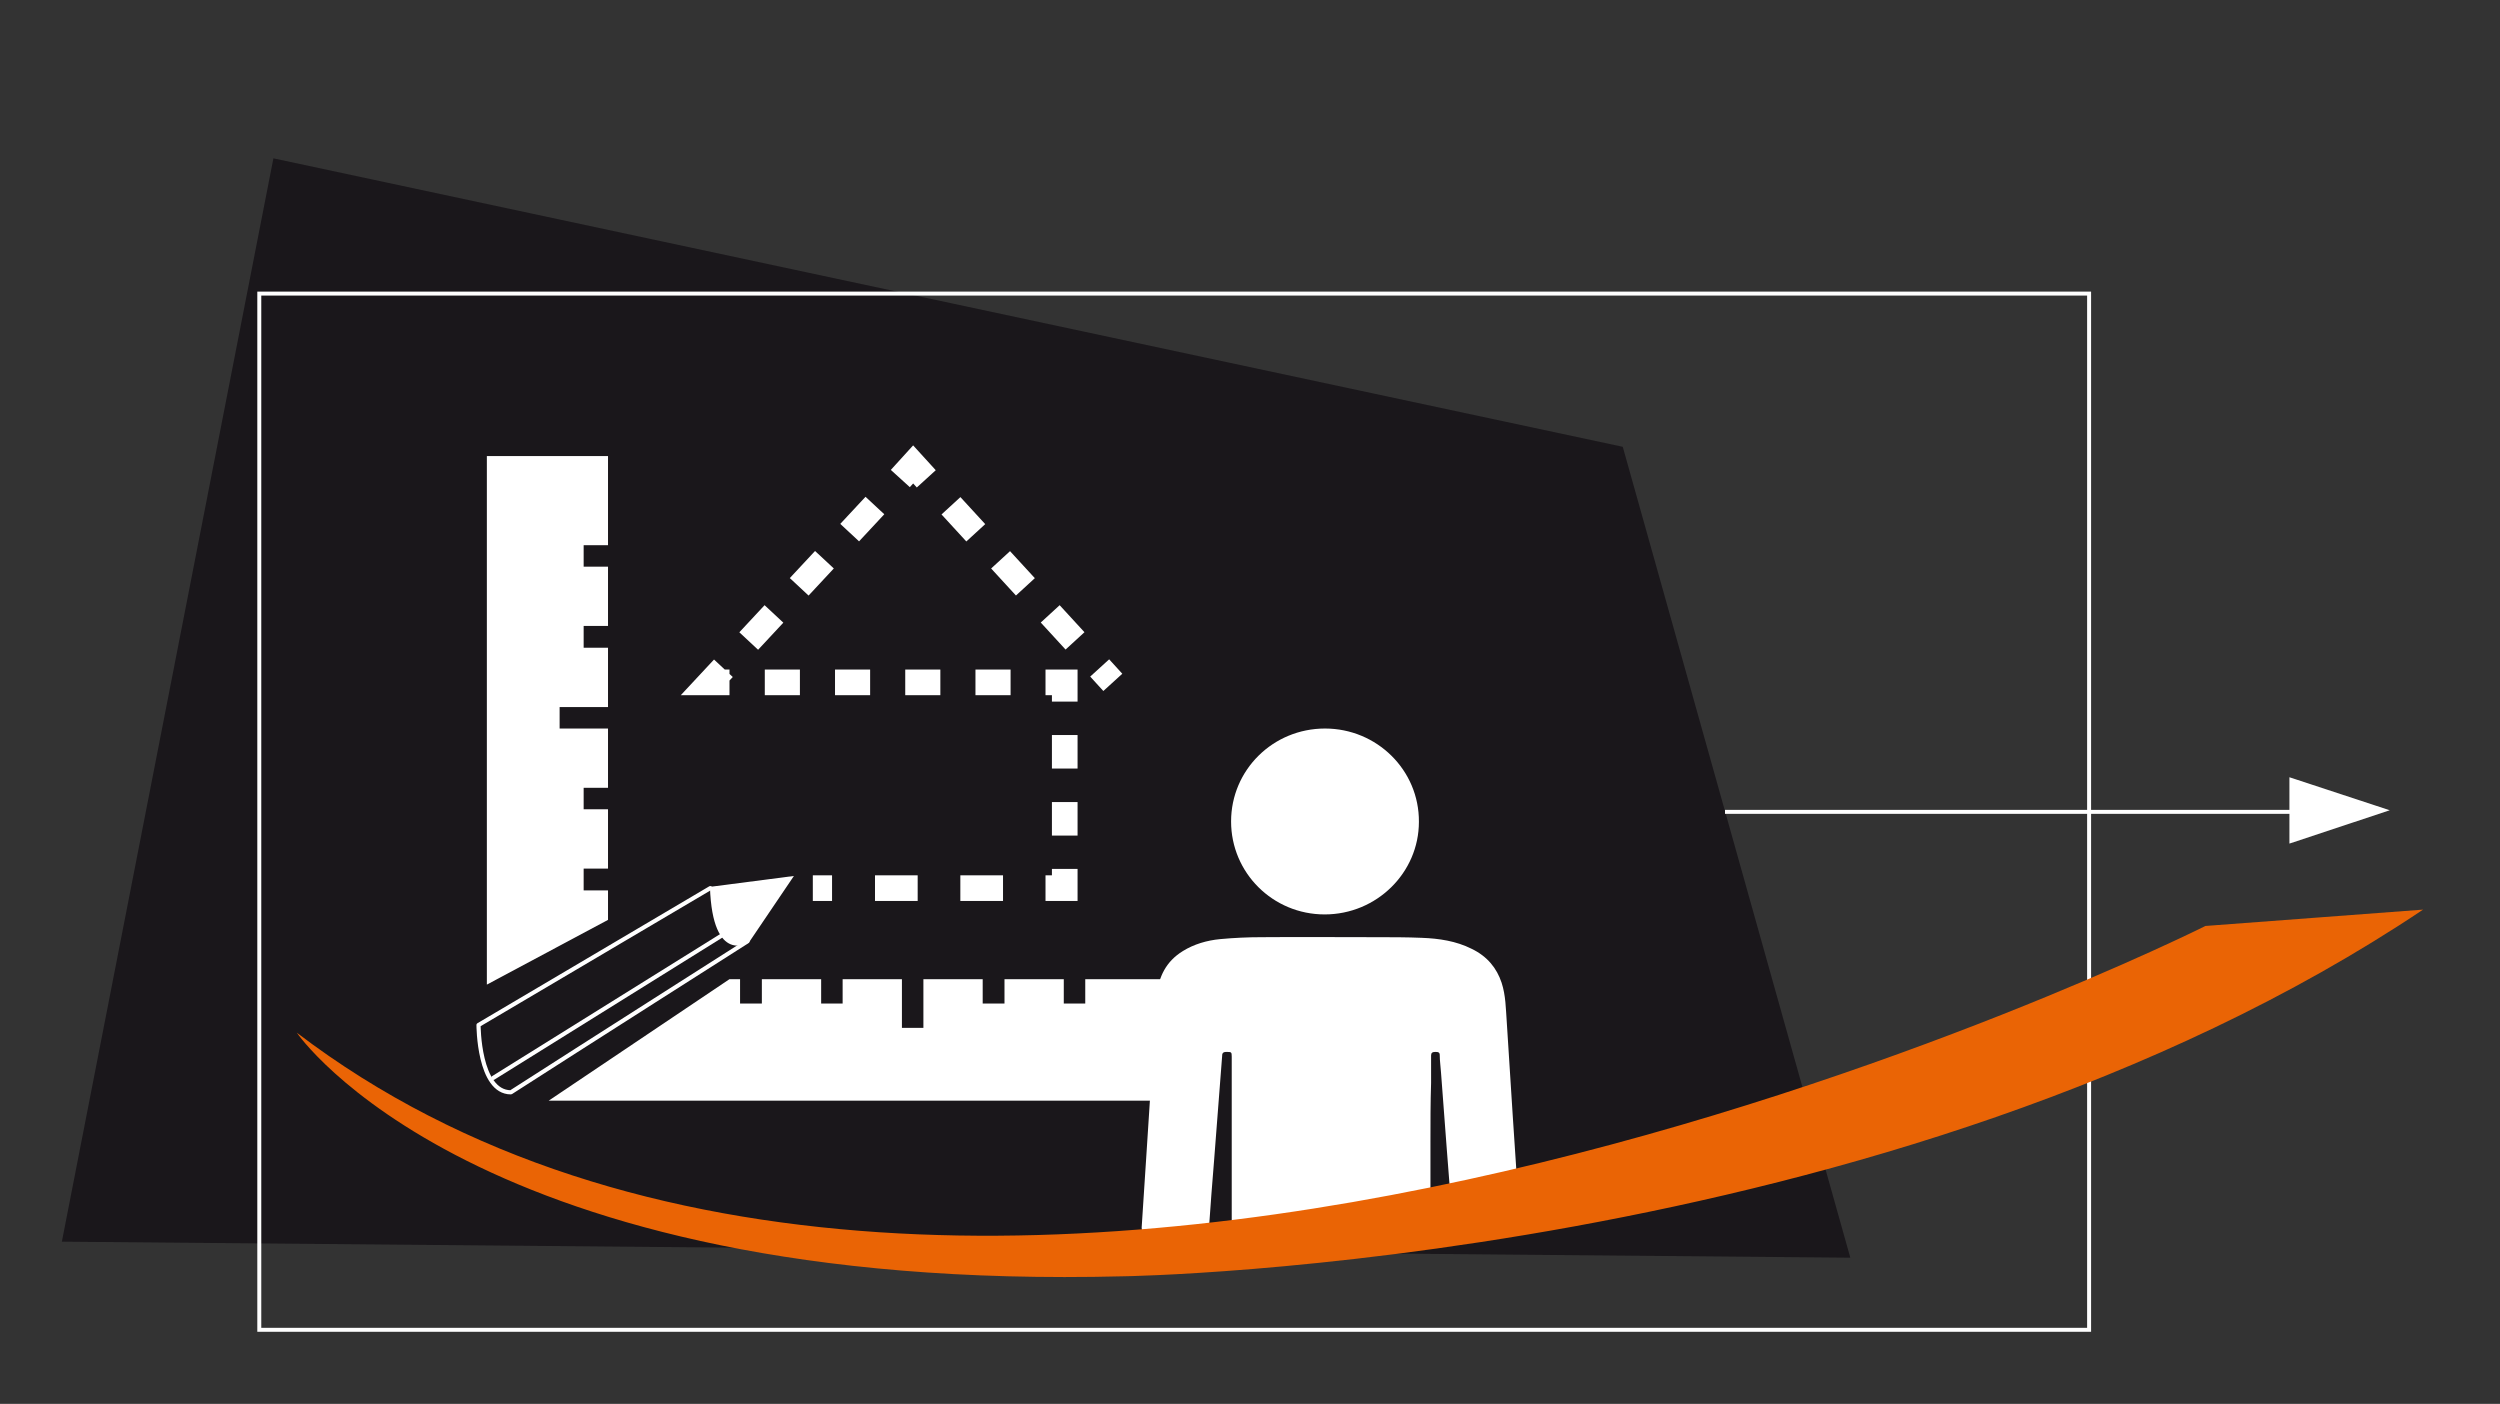 <?xml version="1.0" encoding="UTF-8"?>
<svg xmlns="http://www.w3.org/2000/svg" xmlns:xlink="http://www.w3.org/1999/xlink" version="1.1" id="Ebene_1" x="0px" y="0px" viewBox="0 0 780 438" style="enable-background:new 0 0 780 438;" xml:space="preserve">
<rect x="0" y="0" width="780" height="438" fill="#333333" stroke="none"/>
<style type="text/css">
	.st0{fill:#1A171B;}
	
		.st1{clip-path:url(#SVGID_00000165227380214469334120000014068559168228065182_);fill:none;stroke:#FFFFFF;stroke-width:1.239;stroke-miterlimit:10;}
	.st2{fill:none;stroke:#FFFFFF;stroke-width:1.239;}
	.st3{fill:#FFFFFF;}
	.st4{fill:none;stroke:#FFFFFF;stroke-width:8;stroke-miterlimit:10;}
	.st5{fill:none;stroke:#FFFFFF;stroke-width:8;stroke-miterlimit:10;stroke-dasharray:13.314,13.314;}
	.st6{fill:none;stroke:#FFFFFF;stroke-width:8;stroke-miterlimit:10;stroke-dasharray:10.457,10.457;}
	.st7{fill:none;stroke:#FFFFFF;stroke-width:8;stroke-miterlimit:10;stroke-dasharray:10.955,10.955;}
	.st8{fill:none;stroke:#FFFFFF;stroke-width:8;stroke-miterlimit:10;stroke-dasharray:11.554,11.554;}
	.st9{fill:none;stroke:#FFFFFF;stroke-width:8;stroke-miterlimit:10;stroke-dasharray:11.446,11.446;}
	.st10{fill:none;stroke:#FFFFFF;stroke-width:1.3;stroke-linecap:round;stroke-linejoin:round;stroke-miterlimit:10;}
	.st11{fill:#EA6405;}
</style>
<polygon class="st0" points="506.3,139.4 85.3,49.4 19.3,387.4 577.3,392.4 "></polygon>
<g>
	<defs>
		<rect id="SVGID_1_" x="25.6" y="33.4" width="730.4" height="383"></rect>
	</defs>
	<clipPath id="SVGID_00000120530448626836725920000008922535113585281179_">
		<use xlink:href="#SVGID_1_" style="overflow:visible;"></use>
	</clipPath>
	
		<rect x="80.9" y="91.6" style="clip-path:url(#SVGID_00000120530448626836725920000008922535113585281179_);fill:none;stroke:#FFFFFF;stroke-width:1.239;stroke-miterlimit:10;" width="570.9" height="323.3"></rect>
</g>
<line class="st2" x1="538.2" y1="253.3" x2="721.7" y2="253.3"></line>
<polygon class="st3" points="714.3,242.5 714.3,263.2 745.6,252.8 "></polygon>
<path class="st3" d="M446.3,356.3c0,8.9,0,17.7,0,26.6c0,1.5,0,1.5-1.7,1.5c-19.6,0-39.2,0-58.7,0c-1.3,0-1.6-0.4-1.6-1.4  c0-17.8,0-35.5,0-53.3c0-1.5-0.1-1.5-1.7-1.5c-1.2,0-1.3,0.6-1.3,1.4c-0.8,10.8-1.7,21.6-2.5,32.4c-0.6,7-1.1,14.1-1.6,21.1  c-0.1,0.9-0.4,1.3-1.5,1.2c-6,0-12,0-18,0c-1.3,0-1.5-0.4-1.5-1.3c0.5-7.2,0.9-14.3,1.4-21.5c0.4-6.2,0.8-12.4,1.2-18.6  c0.5-7.5,1-14.9,1.4-22.4c0.2-3.4,0.3-6.9,0.7-10.3c0.7-5.4,2.8-10.2,8.2-13.5c3.4-2.1,7.4-3.3,11.6-3.7c4.3-0.4,8.6-0.6,12.9-0.6  c11.9-0.1,23.8,0,35.8,0c4.7,0,9.5,0,14.2,0.2c5.4,0.2,10.7,1,15.5,3.4c5,2.4,7.9,6.1,9.4,10.6c1.3,4,1.3,8,1.6,12.1  c0.6,9.9,1.3,19.9,1.9,29.8c0.4,6,0.8,12.1,1.2,18.1c0.4,5.5,0.7,11,1,16.4c0.1,1.4,0,1.4-1.6,1.4c-5.9,0-11.7,0-17.6,0  c-1.3,0-1.6-0.4-1.7-1.4c-0.6-8.1-1.3-16.3-1.9-24.4c-0.6-8-1.2-15.9-1.8-23.9c-0.1-1.8-0.4-3.6-0.4-5.5c0-0.9-0.5-1-1.4-1  c-0.9,0-1.3,0.3-1.3,1.1c0,2.9,0,5.7,0,8.6C446.3,344,446.3,350.2,446.3,356.3C446.3,356.3,446.3,356.3,446.3,356.3"></path>
<path class="st3" d="M413.4,227.3c16.2,0,29.4,13,29.3,29.1c0,15.9-13.2,28.9-29.4,28.9c-16.2,0-29.2-13-29.2-29  C384.1,240.2,397.2,227.3,413.4,227.3"></path>
<g>
	<g>
		<g>
			<line class="st4" x1="253.6" y1="277.1" x2="259.6" y2="277.1"></line>
			<line class="st5" x1="273" y1="277.1" x2="319.5" y2="277.1"></line>
			<polyline class="st4" points="326.2,277.1 332.2,277.1 332.2,271.1    "></polyline>
			<line class="st6" x1="332.2" y1="260.7" x2="332.2" y2="224.1"></line>
			<polyline class="st4" points="332.2,218.9 332.2,212.9 326.2,212.9    "></polyline>
			<line class="st7" x1="315.3" y1="212.9" x2="233.1" y2="212.9"></line>
			<polyline class="st4" points="227.6,212.9 221.6,212.9 225.7,208.5    "></polyline>
			<line class="st8" x1="233.6" y1="200" x2="276.9" y2="153.5"></line>
			<polyline class="st4" points="280.9,149.3 284.9,144.9 289,149.4    "></polyline>
			<line class="st9" x1="296.7" y1="157.8" x2="339.3" y2="204.2"></line>
			<line class="st4" x1="343.1" y1="208.4" x2="347.2" y2="212.9"></line>
		</g>
	</g>
	<path class="st3" d="M221.5,276.7l26.2-3.4l-14,20.7C233.8,294,222.3,301.4,221.5,276.7z"></path>
	<path class="st10" d="M221.6,277.1l-72.3,42.7c0,0,0,21,10.1,21c21-13.5,73.8-47.1,73.8-47.1"></path>
	<line class="st10" x1="225" y1="292" x2="153.9" y2="336.3"></line>
	<polygon class="st3" points="182.1,277.8 182.1,271 189.7,271 189.7,252.5 182.1,252.5 182.1,245.8 189.7,245.8 189.7,227.3    174.6,227.3 174.6,220.6 189.7,220.6 189.7,202.1 182.1,202.1 182.1,195.3 189.7,195.3 189.7,176.8 182.1,176.8 182.1,170.1    189.7,170.1 189.7,142.3 151.9,142.3 151.9,307.2 189.7,287 189.7,277.8  "></polygon>
	<polygon class="st3" points="230.9,313.1 237.7,313.1 237.7,305.5 256.2,305.5 256.2,313.1 262.9,313.1 262.9,305.5 281.4,305.5    281.4,320.7 288.1,320.7 288.1,305.5 306.6,305.5 306.6,313.1 313.4,313.1 313.4,305.5 331.9,305.5 331.9,313.1 338.6,313.1    338.6,305.5 366.3,305.5 366.3,343.4 171.2,343.4 227.6,305.5 230.9,305.5  "></polygon>
</g>
<path class="st11" d="M688.1,288.9c0,0-385.6,193.2-595.5,33.3c0,0,55.3,81.2,258.1,76c0,0,239.6-3.4,405.3-114.4L688.1,288.9z"></path>
</svg>
